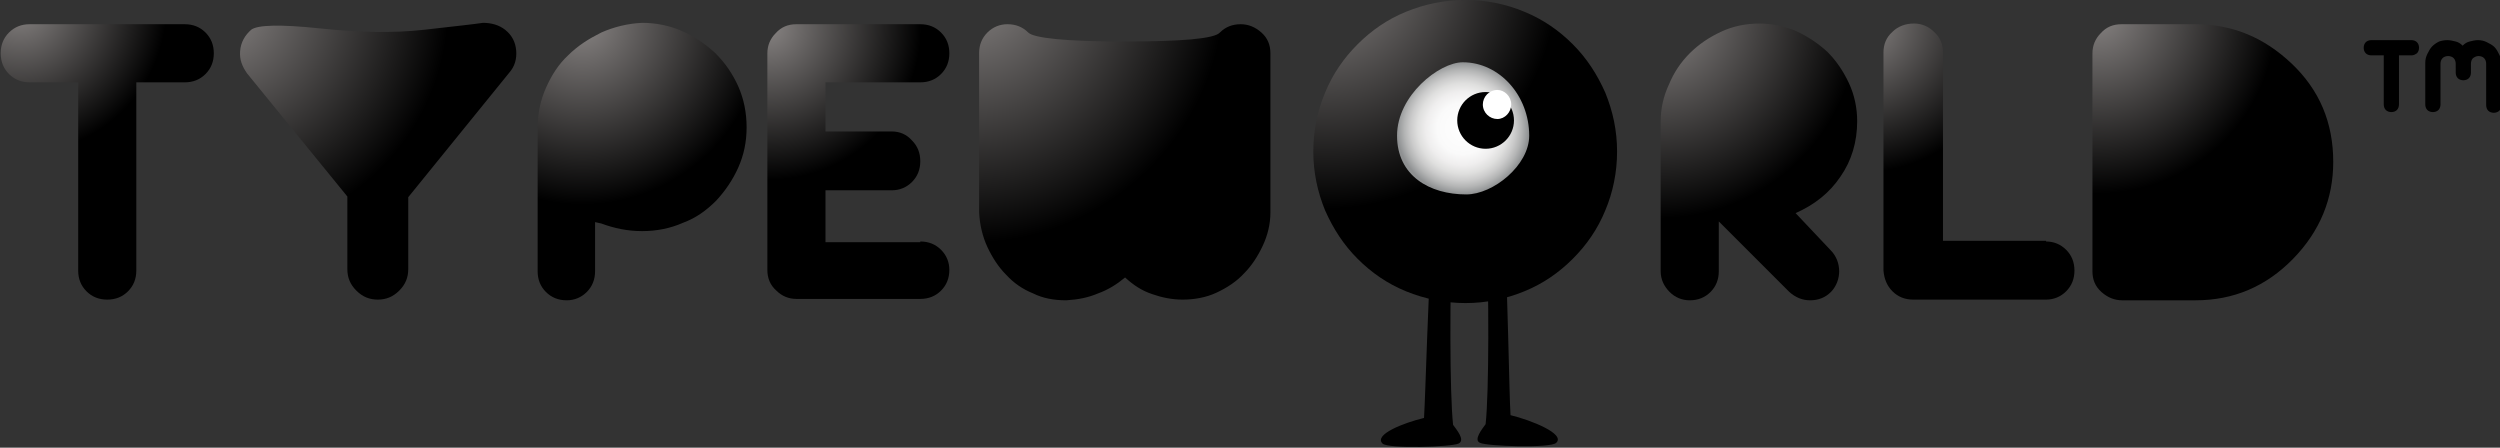 <?xml version="1.0" encoding="UTF-8"?>
<svg xmlns="http://www.w3.org/2000/svg" xmlns:xlink="http://www.w3.org/1999/xlink" version="1.1" id="Layer_1" x="0px" y="0px" viewBox="0 0 361.3 64.7" xml:space="preserve">
<rect x="0" y="0" width="361.3" height="64.7" fill="#333333" stroke="none"/>
<g>
	<g>
		<path d="M348.5,5.8c0.3,0,0.6,0.1,0.8,0.3c0.2,0.2,0.3,0.5,0.3,0.8c0,0.3-0.1,0.6-0.3,0.8C349,7.9,348.8,8,348.5,8h-1.8v7.1    c0,0.3-0.1,0.6-0.3,0.8c-0.2,0.2-0.5,0.3-0.8,0.3c-0.3,0-0.6-0.1-0.8-0.3c-0.2-0.2-0.3-0.5-0.3-0.8V8h-1.8c-0.3,0-0.6-0.1-0.8-0.3    c-0.2-0.2-0.3-0.5-0.3-0.8c0-0.3,0.1-0.6,0.3-0.8c0.2-0.2,0.5-0.3,0.8-0.3H348.5z"></path>
		<path d="M353.7,5.8c0.4,0,0.8,0.1,1.2,0.2c0.4,0.1,0.7,0.3,1,0.6c0.3-0.3,0.6-0.5,1-0.6c0.4-0.1,0.8-0.2,1.2-0.2    c0.5,0,0.9,0.1,1.3,0.3c0.4,0.2,0.8,0.4,1.1,0.7s0.5,0.7,0.7,1.1c0.2,0.4,0.3,0.8,0.3,1.3v6c0,0.3-0.1,0.6-0.3,0.8    c-0.2,0.2-0.5,0.3-0.8,0.3c-0.3,0-0.6-0.1-0.8-0.3c-0.2-0.2-0.3-0.5-0.3-0.8V9.2c0-0.3-0.1-0.6-0.3-0.8c-0.2-0.2-0.5-0.3-0.8-0.3    c-0.3,0-0.5,0.1-0.8,0.3c-0.2,0.2-0.3,0.5-0.3,0.8v1.3c0,0.3-0.1,0.6-0.3,0.8c-0.2,0.2-0.5,0.3-0.8,0.3c-0.3,0-0.6-0.1-0.8-0.3    c-0.2-0.2-0.3-0.5-0.3-0.8V9.2c0-0.3-0.1-0.6-0.3-0.8c-0.2-0.2-0.5-0.3-0.8-0.3c-0.3,0-0.6,0.1-0.8,0.3c-0.2,0.2-0.3,0.5-0.3,0.8    v5.9c0,0.3-0.1,0.6-0.3,0.8c-0.2,0.2-0.5,0.3-0.8,0.3c-0.3,0-0.6-0.1-0.8-0.3c-0.2-0.2-0.3-0.5-0.3-0.8v-6c0-0.5,0.1-0.9,0.3-1.3    c0.2-0.4,0.4-0.8,0.7-1.1c0.3-0.3,0.6-0.5,1-0.7C352.8,5.9,353.2,5.8,353.7,5.8z"></path>
	</g>
	<g>
		<path d="M199.5,32.5c2.4,0.2,5.1,0.1,7.5,0.1c-0.6,9.5-1,24.6-1.2,27.8c-2.9,0.7-7.3,2.4-6,3.7c0.8,0.8,10,0.5,11,0    c1-0.5-0.3-2-0.8-2.7c-0.5-4.6-0.5-19.1-0.1-28.8c0.4,0,0.9,0,1.3,0c1.1,0,2.3,0,3.6,0c0.4,9.6,0.4,24.2-0.1,28.7    c-0.5,0.7-1.8,2.3-0.8,2.7c1,0.5,10.2,0.8,11,0c1.4-1.3-3.7-3.3-6.6-4c-0.2-3.2-0.4-18-0.9-27.4c2.6,0,5.3-0.1,7.7-0.5"></path>
	</g>
	<radialGradient id="SVGID_1_" cx="191.646" cy="-3.36" r="33.536" gradientUnits="userSpaceOnUse">
		<stop offset="0" style="stop-color:#878382"></stop>
		<stop offset="1" style="stop-color:#000000"></stop>
	</radialGradient>
	<path fill="url(#SVGID_1_)" d="M189.8,21.9c0-3,0.6-5.9,1.7-8.5c1.1-2.7,2.7-5,4.7-7c2-2,4.3-3.6,7-4.7c2.7-1.1,5.5-1.7,8.6-1.7   c3,0,5.9,0.6,8.5,1.7c2.7,1.1,5,2.7,7,4.7c2,2,3.5,4.3,4.7,7c1.1,2.7,1.7,5.5,1.7,8.5c0,3-0.6,5.9-1.7,8.5c-1.1,2.7-2.7,5-4.7,7   c-2,2-4.3,3.6-7,4.7c-2.7,1.1-5.5,1.7-8.5,1.7c-3,0-5.9-0.6-8.6-1.7c-2.7-1.1-5-2.7-7-4.7c-2-2-3.5-4.3-4.7-7   C190.4,27.7,189.8,24.9,189.8,21.9z"></path>
	<radialGradient id="SVGID_2_" cx="211.424" cy="18.565" r="9.531" gradientUnits="userSpaceOnUse">
		<stop offset="0" style="stop-color:#FFFFFF"></stop>
		<stop offset="0.39" style="stop-color:#FAFAFA"></stop>
		<stop offset="0.559" style="stop-color:#EFEEEE"></stop>
		<stop offset="0.687" style="stop-color:#DFDFDE"></stop>
		<stop offset="0.793" style="stop-color:#CBCBCB"></stop>
		<stop offset="0.885" style="stop-color:#B4B5B5"></stop>
		<stop offset="0.967" style="stop-color:#9A9C9D"></stop>
		<stop offset="1" style="stop-color:#8F9192"></stop>
	</radialGradient>
	<path fill="url(#SVGID_2_)" d="M221,19.6c0,4.3-5.2,8.5-9.1,8.5c-5.3,0-10-2.7-10-8.5S208,9,211.4,9C216.7,9,221,13.8,221,19.6z"></path>
	<circle cx="214.7" cy="17.4" r="4.1"></circle>
	<path fill="#FFFFFF" d="M218.4,15.1c0,1.1-0.9,2.1-2,2.1c-1.1,0-2.1-0.9-2.1-2.1c0-1.1,0.9-2.1,2.1-2.1   C217.4,13,218.4,13.9,218.4,15.1z"></path>
	<radialGradient id="SVGID_3_" cx="2.866" cy="0.962" r="21.205" gradientUnits="userSpaceOnUse">
		<stop offset="0" style="stop-color:#878382"></stop>
		<stop offset="1" style="stop-color:#000000"></stop>
	</radialGradient>
	<path fill="url(#SVGID_3_)" d="M26.7,3.5c1.2,0,2.2,0.4,3,1.2c0.8,0.8,1.2,1.8,1.2,3c0,1.2-0.4,2.2-1.2,3c-0.8,0.8-1.8,1.2-3,1.2   h-7v27.2c0,1.2-0.4,2.2-1.2,3c-0.8,0.8-1.8,1.2-3,1.2s-2.2-0.4-3-1.2c-0.8-0.8-1.2-1.8-1.2-3V11.9H4.3c-1.2,0-2.2-0.4-3-1.2   c-0.8-0.8-1.2-1.8-1.2-3c0-1.2,0.4-2.2,1.2-3c0.8-0.8,1.8-1.2,3-1.2H26.7z"></path>
	<radialGradient id="SVGID_4_" cx="31.782" cy="0.99" r="33.021" gradientUnits="userSpaceOnUse">
		<stop offset="0" style="stop-color:#878382"></stop>
		<stop offset="1" style="stop-color:#000000"></stop>
	</radialGradient>
	<path fill="url(#SVGID_4_)" d="M36.3,4.3c0.9-0.7,4.2-0.8,9.9-0.2c5.7,0.6,10.7,0.7,15.1,0.2c4.4-0.5,7.2-0.8,8.5-1   C71,3.3,72.1,3.6,73,4.3c1,0.8,1.5,1.8,1.6,3c0.1,1.2-0.2,2.3-1,3.2L59,28.5v10.4c0,1.2-0.4,2.2-1.3,3.1c-0.9,0.9-1.9,1.3-3.1,1.3   c-1.2,0-2.2-0.4-3.1-1.3c-0.9-0.9-1.3-1.9-1.3-3.1V28.4L35.7,10.6c-0.7-1-1.1-2-1-3.2C34.8,6.1,35.4,5.1,36.3,4.3z"></path>
	<radialGradient id="SVGID_5_" cx="84.176" cy="3.352" r="26.21" gradientUnits="userSpaceOnUse">
		<stop offset="0" style="stop-color:#878382"></stop>
		<stop offset="1" style="stop-color:#000000"></stop>
	</radialGradient>
	<path fill="url(#SVGID_5_)" d="M92.8,3.3c2,0,4,0.4,5.8,1.2c1.8,0.8,3.4,1.9,4.8,3.2c1.4,1.4,2.5,3,3.3,4.8   c0.8,1.8,1.2,3.8,1.2,5.9c0,2.1-0.4,4-1.2,5.8c-0.8,1.8-1.9,3.4-3.2,4.8c-1.4,1.4-2.9,2.5-4.8,3.2c-1.8,0.8-3.8,1.2-5.9,1.2   c-2.1,0-4-0.4-5.9-1.1L86,32.1v7.1c0,1.2-0.4,2.2-1.2,3C84,43,83,43.4,81.9,43.4c-1.2,0-2.2-0.4-3-1.2c-0.8-0.8-1.2-1.8-1.2-3V18.5   c0-2.1,0.4-4,1.2-5.8c0.8-1.8,1.8-3.4,3.2-4.7c1.4-1.4,3-2.4,4.8-3.3C88.7,3.9,90.7,3.4,92.8,3.3z"></path>
	<radialGradient id="SVGID_6_" cx="111.081" cy="3.951" r="22.047" gradientUnits="userSpaceOnUse">
		<stop offset="0" style="stop-color:#878382"></stop>
		<stop offset="1" style="stop-color:#000000"></stop>
	</radialGradient>
	<path fill="url(#SVGID_6_)" d="M133,34.9c1.2,0,2.2,0.4,3,1.2c0.8,0.8,1.2,1.8,1.2,2.9c0,1.2-0.4,2.2-1.2,3c-0.8,0.8-1.8,1.2-3,1.2   h-17.9c-1.1,0-2.1-0.4-2.9-1.2c-0.9-0.8-1.3-1.8-1.3-3V7.7c0-1.1,0.4-2.1,1.2-2.9c0.8-0.9,1.8-1.3,3-1.3H133c1.2,0,2.2,0.4,3,1.2   c0.8,0.8,1.2,1.8,1.2,3c0,1.2-0.4,2.2-1.2,3c-0.8,0.8-1.8,1.2-3,1.2h-13.7V19h9.6c1.1,0,2.1,0.4,2.9,1.3c0.8,0.8,1.2,1.8,1.2,3   c0,1.2-0.4,2.2-1.2,3c-0.8,0.8-1.8,1.2-2.9,1.2h-9.6v7.5H133z"></path>
	<radialGradient id="SVGID_7_" cx="140.186" cy="-1.695" r="36.816" gradientUnits="userSpaceOnUse">
		<stop offset="0" style="stop-color:#878382"></stop>
		<stop offset="1" style="stop-color:#000000"></stop>
	</radialGradient>
	<path fill="url(#SVGID_7_)" d="M154.1,43.4c-1.8,0-3.4-0.3-4.8-1c-1.5-0.6-2.8-1.5-3.9-2.7c-1.1-1.1-2-2.5-2.7-4   c-0.7-1.5-1.1-3.2-1.2-5v-23c0-1.2,0.4-2.2,1.2-3c0.8-0.8,1.8-1.2,2.9-1.2c1.2,0,2.2,0.4,3,1.2c0.8,0.8,5.4,1.3,13.8,1.3   c8.4,0,13.1-0.4,13.9-1.3c0.8-0.8,1.8-1.2,3-1.2c1.1,0,2.1,0.4,3,1.2c0.9,0.8,1.3,1.8,1.3,3v23c0,1.7-0.4,3.3-1.1,4.8   c-0.7,1.5-1.6,2.9-2.7,4c-1.1,1.2-2.5,2.1-4,2.8c-1.5,0.7-3.2,1-4.9,1c-1.5,0-3-0.3-4.4-0.8c-1.5-0.5-2.7-1.3-3.9-2.4   c-1.2,1-2.5,1.8-3.9,2.3C157.3,43,155.8,43.3,154.1,43.4z"></path>
	<radialGradient id="SVGID_8_" cx="239.787" cy="2.755" r="28.797" gradientUnits="userSpaceOnUse">
		<stop offset="0" style="stop-color:#878382"></stop>
		<stop offset="1" style="stop-color:#000000"></stop>
	</radialGradient>
	<path fill="url(#SVGID_8_)" d="M264.6,36.2c0.4,0.4,0.7,0.9,0.9,1.4c0.2,0.5,0.3,1.1,0.3,1.6c0,0.5-0.1,1.1-0.3,1.6   c-0.2,0.5-0.5,1-0.9,1.4c-0.8,0.8-1.8,1.2-3,1.2c-1.1,0-2.1-0.4-3-1.2l-10.2-10.2v7.2c0,1.2-0.4,2.2-1.2,3c-0.8,0.8-1.8,1.2-3,1.2   c-1.1,0-2.1-0.4-2.9-1.2c-0.8-0.8-1.3-1.8-1.3-3V17.6c0-1.9,0.4-3.7,1.2-5.4c0.7-1.7,1.7-3.2,3-4.5c1.3-1.3,2.8-2.3,4.5-3.1   c1.7-0.8,3.6-1.2,5.6-1.2c1.8,0,3.6,0.4,5.3,1.1c1.7,0.8,3.2,1.8,4.5,3c1.3,1.3,2.3,2.8,3.1,4.5c0.8,1.7,1.2,3.6,1.2,5.5   c0,3-0.8,5.7-2.4,8c-1.6,2.4-3.8,4.1-6.5,5.3L264.6,36.2z"></path>
	<radialGradient id="SVGID_9_" cx="269.082" cy="3.353" r="21.564" gradientUnits="userSpaceOnUse">
		<stop offset="0" style="stop-color:#878382"></stop>
		<stop offset="1" style="stop-color:#000000"></stop>
	</radialGradient>
	<path fill="url(#SVGID_9_)" d="M295.7,34.9c1.1,0,2.1,0.4,2.9,1.2c0.8,0.8,1.2,1.8,1.2,3c0,1.2-0.4,2.2-1.2,3   c-0.8,0.8-1.8,1.2-2.9,1.2h-19.2c-1.2,0-2.2-0.4-3-1.2c-0.8-0.8-1.2-1.8-1.3-3V7.6c0-1.2,0.4-2.2,1.3-3c0.8-0.8,1.9-1.2,3.1-1.2   c1.1,0,2.1,0.4,2.9,1.2c0.9,0.8,1.3,1.8,1.3,3v27.2H295.7z"></path>
	<radialGradient id="SVGID_10_" cx="303.162" cy="2.157" r="25.819" gradientUnits="userSpaceOnUse">
		<stop offset="0" style="stop-color:#878382"></stop>
		<stop offset="1" style="stop-color:#000000"></stop>
	</radialGradient>
	<path fill="url(#SVGID_10_)" d="M317.3,3.5c5.3,0,9.9,1.9,13.9,5.7c4,3.8,6,8.5,6,14.2c0,5.3-1.9,10-5.8,14c-3.9,4-8.6,6-14.1,6   h-10.6c-1.1,0-2.1-0.4-3-1.2c-0.9-0.8-1.3-1.8-1.3-3V7.7c0-1.1,0.4-2.1,1.2-2.9c0.8-0.9,1.8-1.3,3-1.3H317.3z"></path>
</g>
</svg>
